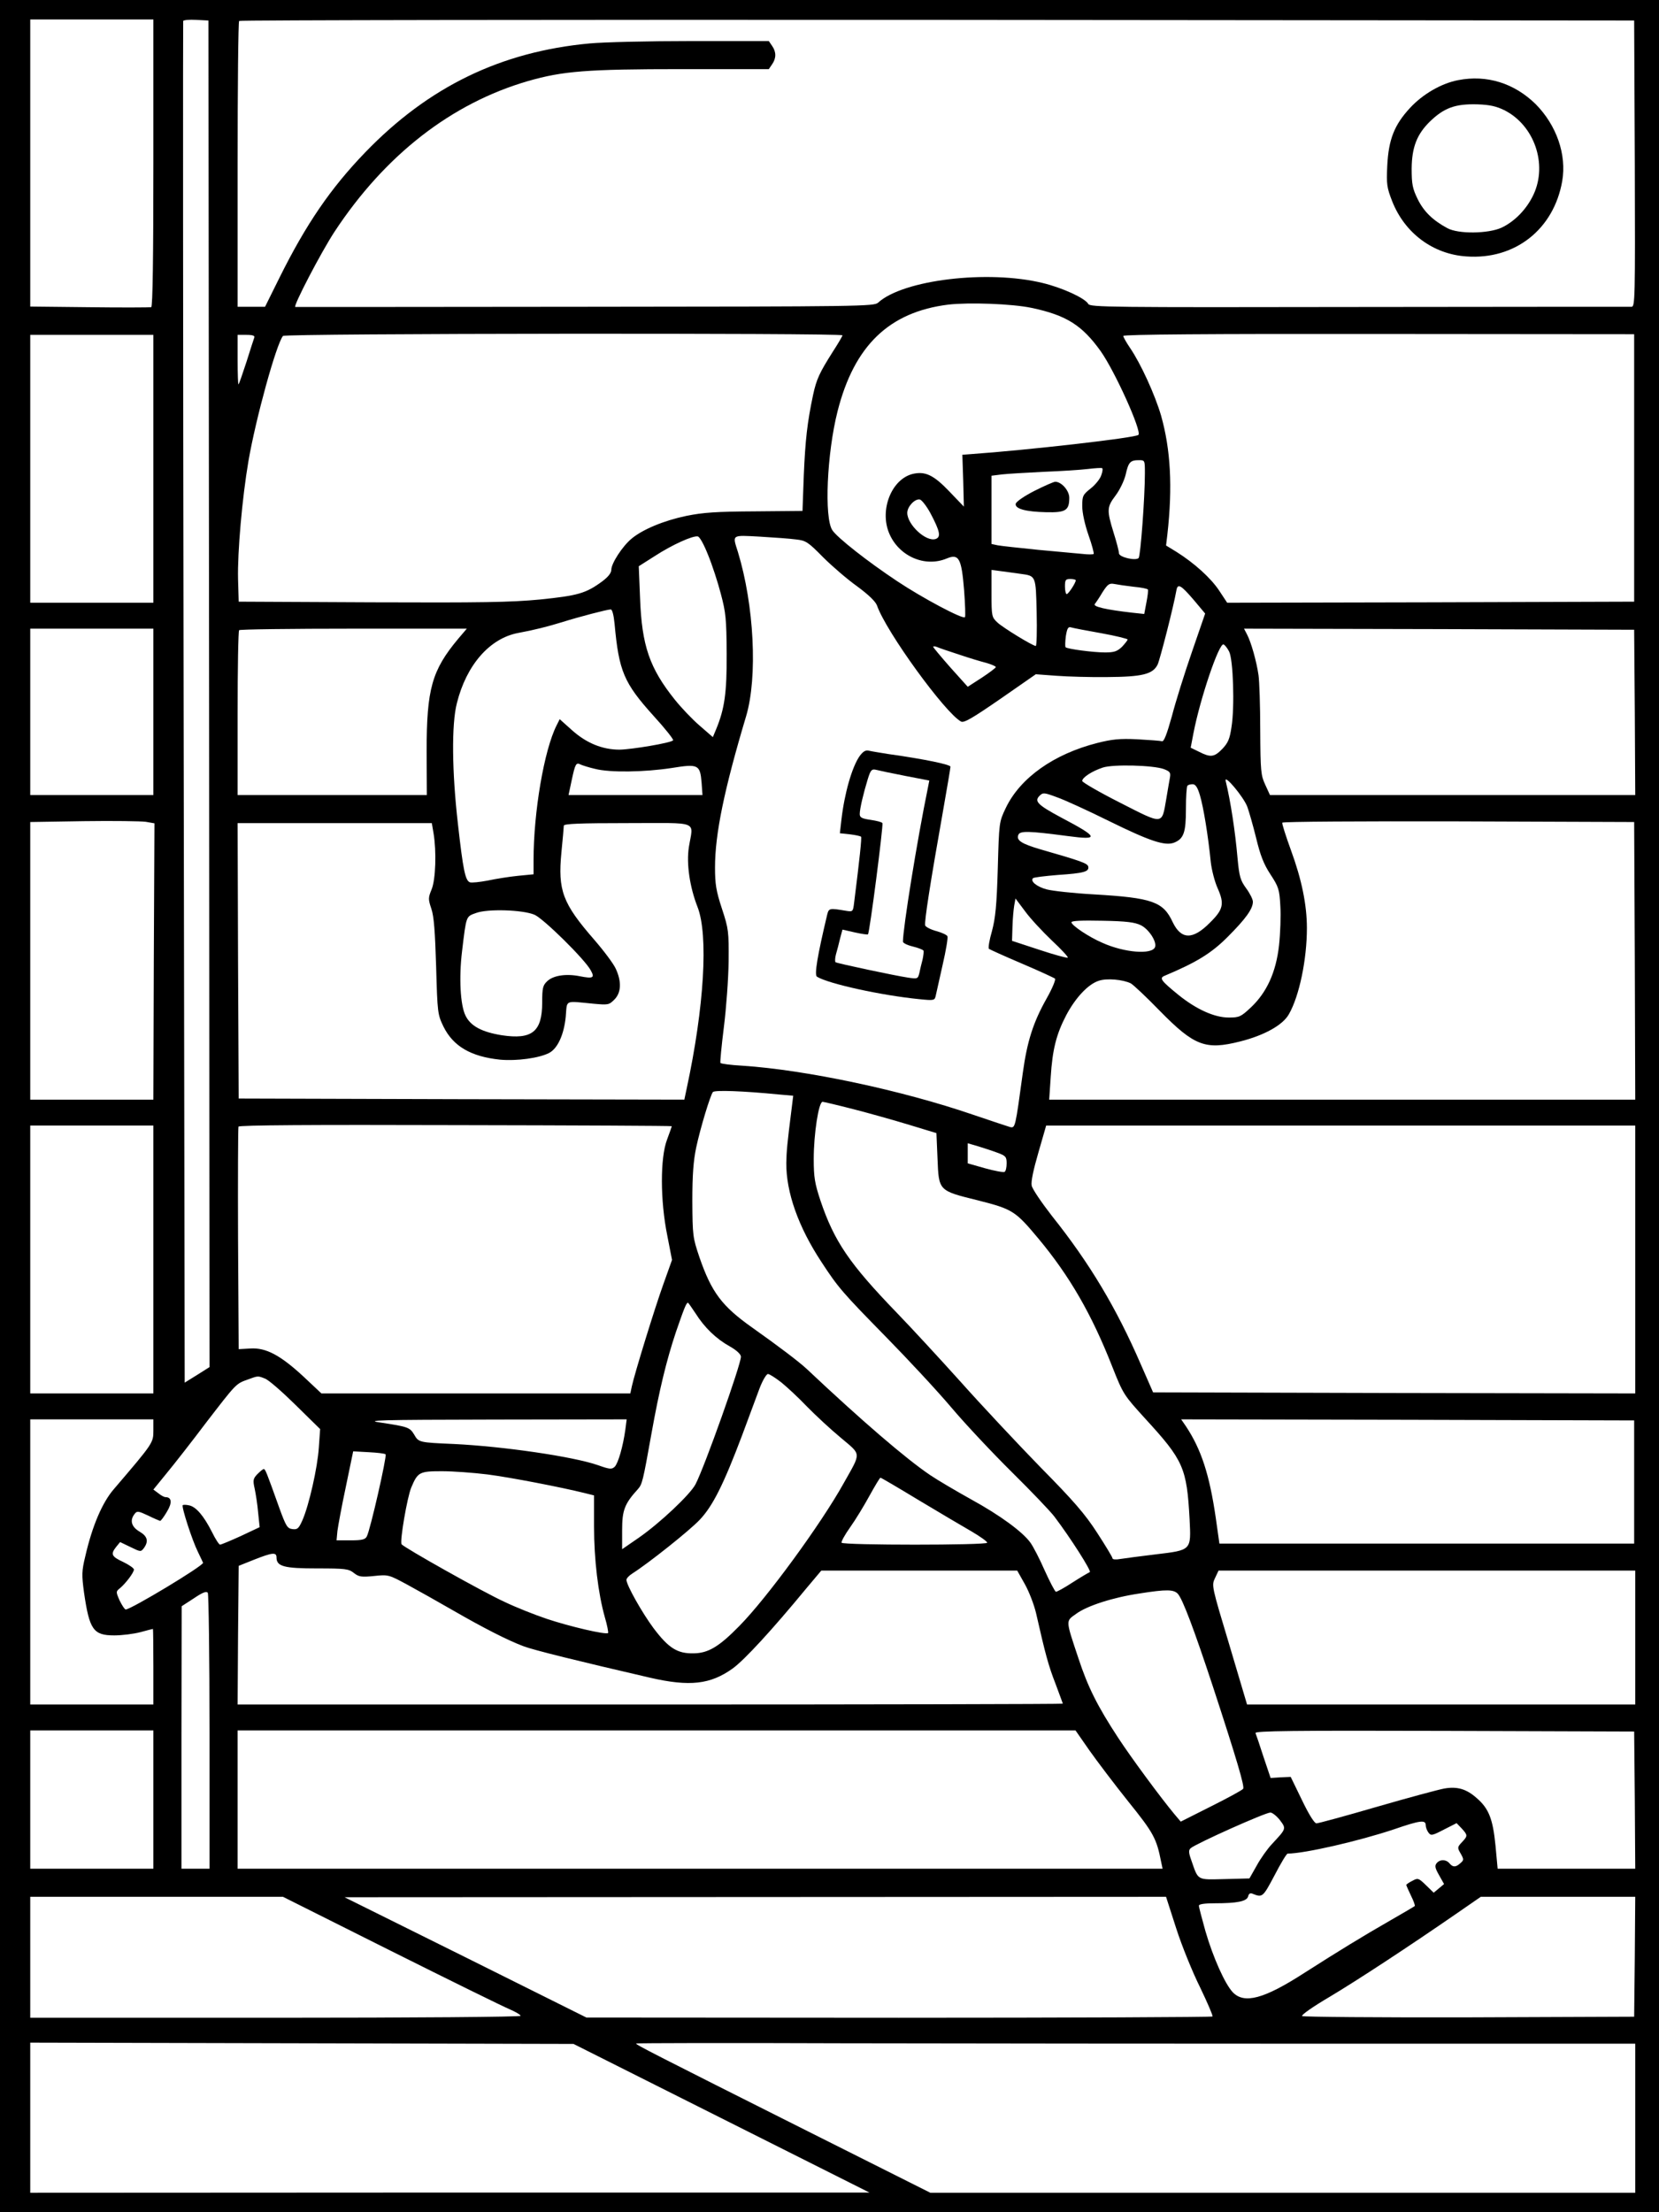 <?xml version="1.0" standalone="no"?>
<!DOCTYPE svg PUBLIC "-//W3C//DTD SVG 20010904//EN"
 "http://www.w3.org/TR/2001/REC-SVG-20010904/DTD/svg10.dtd">
<svg version="1.0" xmlns="http://www.w3.org/2000/svg"
 width="768pt" height="1024pt" viewBox="0 0 768 1024"
 preserveAspectRatio="xMidYMid meet">

<g transform="translate(0,1024) scale(0.1,-0.1)"
fill="#000000" stroke="none">
<path d="M0 5120 l0 -5120 3840 0 3840 0 0 5120 0 5120 -3840 0 -3840 0 0
-5120z m710 4366 c0 -431 -3 -666 -10 -668 -5 -1 -134 -2 -285 0 l-275 3 0
664 0 665 285 0 285 0 0 -664z m258 -2458 l2 -3116 -57 -36 -58 -36 -5 3147
c-3 1732 -3 3152 -2 3156 2 4 29 7 60 5 l57 -3 3 -3117z m6600 2455 c2 -627 1
-663 -15 -663 -10 0 -578 0 -1262 -1 -1158 -2 -1244 -1 -1253 14 -15 27 -120
75 -211 97 -254 62 -646 15 -762 -91 -19 -17 -74 -18 -1355 -19 -734 -1 -1339
-1 -1343 -1 -12 1 119 253 182 349 234 355 541 594 896 697 161 46 271 55 711
55 l403 0 15 22 c20 28 20 58 0 86 l-15 22 -357 0 c-196 0 -409 -5 -472 -11
-411 -38 -746 -200 -1040 -505 -159 -165 -273 -331 -397 -581 l-66 -133 -63 0
-64 0 0 658 c0 362 3 662 7 665 3 4 1458 6 3232 5 l3226 -3 3 -662z m-2793
-668 c161 -34 234 -80 320 -200 66 -93 192 -372 175 -388 -14 -14 -519 -71
-775 -89 l-40 -3 4 -120 3 -120 -69 72 c-72 75 -111 93 -169 79 -97 -25 -153
-166 -108 -274 44 -106 165 -160 267 -117 56 23 68 1 80 -146 5 -66 7 -123 4
-126 -11 -10 -197 89 -314 167 -137 91 -277 201 -300 236 -38 58 -25 355 24
549 77 305 239 461 513 495 96 11 294 4 385 -15z m-875 -127 c0 -4 -20 -38
-44 -75 -62 -98 -76 -127 -92 -201 -27 -128 -36 -208 -43 -372 l-6 -165 -220
-2 c-178 -1 -239 -5 -318 -21 -105 -22 -203 -63 -254 -106 -42 -35 -93 -114
-93 -143 0 -15 -14 -33 -42 -54 -76 -56 -113 -66 -288 -84 -137 -13 -270 -15
-780 -13 l-615 3 -3 105 c-3 123 19 375 48 545 34 198 129 542 160 580 10 12
2590 14 2590 3z m3665 -614 l0 -619 -942 -3 -942 -2 -37 56 c-39 59 -116 128
-197 179 l-49 30 6 50 c25 222 15 395 -29 551 -28 96 -94 241 -144 314 -17 25
-31 50 -31 55 0 7 400 10 1183 9 l1182 -1 0 -619z m-6855 -4 l0 -620 -285 0
-285 0 0 620 0 620 285 0 285 0 0 -620z m467 607 c-2 -6 -19 -57 -36 -112 -18
-55 -34 -102 -37 -104 -2 -2 -4 48 -4 112 l0 117 41 0 c29 0 40 -4 36 -13z
m4123 -629 c0 -109 -20 -382 -29 -391 -14 -14 -91 4 -91 22 0 9 -11 52 -25 96
-32 104 -31 118 9 171 19 25 40 68 47 97 13 58 21 67 62 67 27 0 27 -1 27 -62z
m-202 -8 c-5 -16 -27 -44 -49 -61 -36 -29 -39 -34 -39 -82 0 -31 12 -85 29
-134 16 -45 26 -84 24 -87 -3 -3 -26 -3 -52 0 -25 2 -118 11 -206 19 -88 9
-172 18 -187 21 l-28 6 0 158 0 158 48 6 c26 3 112 8 192 12 80 3 172 9 205
13 33 4 63 6 67 4 4 -2 2 -17 -4 -33z m-791 -175 c45 -85 50 -111 24 -120 -45
-14 -131 67 -131 121 0 29 35 66 58 62 9 -2 31 -30 49 -63z m-1029 -194 c19
-46 45 -126 59 -180 23 -86 26 -116 27 -276 1 -183 -10 -257 -49 -351 l-15
-36 -61 53 c-34 29 -85 83 -114 119 -118 147 -154 251 -162 472 l-6 147 74 47
c80 52 175 95 199 91 9 -1 29 -38 48 -86z m407 72 c46 -5 56 -12 125 -82 42
-42 113 -103 158 -135 54 -40 85 -70 92 -89 42 -121 315 -497 389 -537 14 -7
53 16 182 105 l164 114 95 -7 c52 -4 158 -7 235 -6 163 1 212 13 234 58 11 24
73 265 87 344 6 33 21 24 81 -46 l52 -62 -61 -177 c-34 -98 -76 -232 -93 -298
-24 -86 -37 -119 -46 -116 -8 2 -59 6 -114 9 -82 4 -117 0 -185 -17 -201 -51
-357 -161 -424 -301 -31 -65 -31 -66 -37 -280 -5 -172 -11 -230 -27 -290 -12
-41 -18 -78 -14 -82 4 -3 72 -34 152 -68 80 -34 149 -66 154 -70 4 -5 -13 -46
-39 -92 -62 -110 -90 -198 -110 -343 -35 -256 -35 -257 -59 -252 -11 3 -88 29
-171 57 -332 114 -777 208 -1068 227 -54 3 -100 9 -102 13 -2 4 5 78 16 166
11 87 21 224 22 304 1 138 0 150 -31 244 -27 82 -32 114 -32 191 0 154 42 359
144 700 54 182 37 514 -38 760 -26 82 -31 78 102 71 64 -4 139 -9 167 -13z
m1038 -159 c73 -10 72 -6 76 -179 2 -85 0 -155 -4 -155 -14 0 -151 84 -177
108 -27 25 -28 29 -28 135 l0 109 45 -6 c25 -3 65 -9 88 -12z m257 -30 c0 -12
-34 -64 -42 -64 -4 0 -8 16 -8 35 0 31 3 35 25 35 14 0 25 -3 25 -6z m268 -30
c34 -3 64 -9 66 -13 2 -3 -1 -30 -7 -60 l-10 -53 -56 6 c-122 14 -182 28 -173
40 5 6 22 31 36 55 24 37 31 42 54 38 15 -3 55 -9 90 -13z m-2403 -171 c20
-220 43 -274 180 -426 54 -59 95 -111 91 -114 -11 -12 -191 -42 -248 -43 -79
0 -153 30 -220 90 l-57 51 -14 -28 c-58 -114 -107 -401 -107 -624 l0 -66 -72
-7 c-40 -4 -103 -14 -140 -22 -37 -7 -74 -11 -83 -8 -21 9 -31 55 -55 269 -28
243 -30 463 -5 560 44 177 152 300 283 325 76 14 135 29 207 51 73 23 206 58
222 58 7 1 14 -25 18 -66z m2253 -44 c67 -12 122 -26 122 -29 0 -4 -12 -19
-26 -34 -22 -21 -36 -26 -78 -26 -56 0 -175 16 -183 24 -3 3 -2 26 1 51 6 37
11 45 24 41 9 -3 72 -15 140 -27z m-4388 -364 l0 -385 -285 0 -285 0 0 385 0
385 285 0 285 0 0 -385z m1411 338 c-122 -146 -146 -233 -146 -520 l1 -203
-438 0 -438 0 0 378 c0 208 3 382 7 385 3 4 242 7 530 7 l524 0 -40 -47z
m5447 -340 l2 -383 -845 0 -846 0 -22 48 c-20 43 -22 62 -23 252 0 113 -4 228
-8 255 -9 63 -34 152 -53 188 l-14 27 903 -2 903 -3 3 -382z m-1878 281 c19
-37 26 -256 11 -349 -8 -55 -16 -74 -43 -102 -37 -38 -54 -40 -107 -13 l-39
19 13 68 c31 160 118 417 139 410 6 -2 18 -17 26 -33z m-1250 -14 c47 -16 104
-33 128 -39 23 -7 42 -15 42 -19 -1 -4 -30 -26 -65 -49 l-65 -42 -80 89 c-44
50 -80 93 -80 96 0 3 8 3 18 -1 9 -4 55 -20 102 -35z m-1685 -529 c69 -18 230
-15 354 4 124 20 132 16 139 -69 l4 -56 -310 0 -310 0 14 66 c17 80 21 86 42
75 9 -4 40 -14 67 -20z m2633 -1 c28 -11 32 -16 28 -39 -3 -14 -10 -59 -17
-99 -21 -121 -11 -121 -213 -18 -97 49 -176 95 -176 101 0 16 44 45 95 62 48
16 234 11 283 -7z m386 -174 c8 -22 27 -88 41 -145 19 -79 35 -121 66 -168 38
-58 42 -70 46 -146 3 -46 0 -128 -6 -183 -14 -125 -57 -218 -130 -287 -47 -44
-54 -47 -103 -47 -66 0 -150 38 -233 105 -82 67 -90 78 -62 89 145 61 214 103
289 178 85 85 118 131 118 164 0 11 -14 39 -31 62 -27 37 -32 54 -40 139 -11
126 -32 263 -55 358 -8 35 83 -74 100 -119z m-219 52 c16 -53 38 -187 50 -308
4 -36 18 -91 32 -122 32 -72 26 -98 -36 -159 -79 -80 -133 -79 -172 2 -44 95
-93 113 -364 129 -93 5 -192 16 -219 23 -46 12 -78 38 -64 52 4 4 55 10 115
15 120 8 145 15 141 38 -3 16 -32 26 -223 81 -85 25 -111 41 -101 66 7 20 47
19 229 -5 148 -20 144 -6 -31 86 -108 58 -125 75 -100 100 16 16 21 16 80 -6
35 -12 144 -62 243 -111 189 -93 257 -115 299 -100 46 18 56 47 56 157 0 55 3
104 7 107 3 4 14 7 24 7 13 0 23 -14 34 -52z m-4880 -122 l40 -7 -3 -639 -2
-640 -285 0 -285 0 0 643 0 642 248 4 c136 2 266 0 287 -3z m6893 -643 l2
-643 -1356 0 -1357 0 7 104 c8 128 26 199 72 287 43 81 101 143 150 159 37 13
113 6 149 -12 11 -6 72 -63 135 -128 159 -162 211 -181 370 -141 112 28 199
76 227 127 48 84 83 253 83 398 0 107 -24 225 -74 361 -24 66 -42 123 -40 127
3 5 371 7 817 6 l812 -3 3 -642z m-5561 590 c14 -84 10 -214 -9 -260 -16 -39
-16 -45 -1 -90 12 -35 17 -106 22 -268 6 -214 7 -221 34 -277 45 -91 127 -139
262 -153 77 -7 180 7 227 31 40 21 69 86 77 168 7 80 -8 73 128 60 68 -6 72
-6 97 19 32 32 34 83 7 142 -10 23 -55 83 -100 135 -147 169 -169 228 -152
405 6 61 11 116 11 123 0 9 73 12 295 12 339 0 304 14 284 -111 -12 -77 4
-185 40 -277 51 -130 31 -464 -50 -840 l-11 -52 -1031 2 -1032 3 -3 638 -2
637 449 0 450 0 8 -47z m2863 -497 c44 -41 77 -77 73 -79 -5 -2 -64 14 -133
37 l-125 41 2 65 c1 36 5 80 8 98 l6 33 45 -60 c24 -33 80 -93 124 -135z
m-2396 120 c41 -17 235 -208 261 -258 19 -34 11 -39 -50 -27 -64 13 -124 4
-152 -23 -20 -19 -23 -31 -23 -98 0 -136 -47 -173 -187 -152 -93 15 -145 43
-168 91 -24 48 -31 175 -16 298 20 167 18 160 65 177 53 20 215 15 270 -8z
m2808 -49 c37 -19 74 -76 65 -101 -14 -36 -142 -26 -244 20 -63 27 -143 81
-143 95 0 7 50 9 143 7 113 -2 150 -7 179 -21z m-1678 -783 l68 -6 -7 -57
c-21 -165 -24 -201 -25 -254 -1 -136 56 -297 163 -459 77 -118 97 -141 300
-348 100 -102 236 -248 301 -325 65 -77 192 -212 281 -300 89 -88 177 -180
196 -205 75 -99 173 -253 164 -257 -5 -2 -41 -23 -80 -48 -38 -25 -73 -44 -77
-43 -5 2 -28 46 -52 99 -23 53 -53 110 -65 127 -35 50 -141 128 -276 202 -70
39 -155 89 -189 112 -115 78 -316 251 -571 491 -34 32 -130 105 -253 192 -140
99 -188 163 -244 325 -31 92 -32 100 -33 260 0 122 5 187 18 249 20 93 65 240
77 256 8 10 142 5 304 -11z m346 -68 c74 -19 191 -52 260 -73 l125 -38 5 -117
c6 -151 4 -149 186 -194 162 -41 174 -49 281 -177 145 -174 247 -351 342 -593
51 -129 54 -132 152 -240 178 -194 193 -228 206 -467 7 -144 10 -142 -158
-162 -68 -8 -141 -18 -161 -21 -22 -4 -38 -3 -38 3 0 5 -32 58 -71 118 -56 87
-110 149 -263 304 -105 108 -272 286 -370 396 -99 110 -232 254 -296 320 -217
225 -288 328 -352 518 -26 79 -31 107 -31 192 0 117 23 265 41 265 4 0 68 -15
142 -34z m-840 -79 c0 -1 -10 -30 -22 -62 -32 -84 -32 -281 1 -444 l22 -113
-40 -112 c-40 -111 -133 -413 -146 -473 l-7 -33 -715 0 -715 0 -83 78 c-107
99 -174 135 -247 130 l-53 -3 -3 510 c-1 281 0 515 2 520 2 7 344 9 1005 7
550 -1 1001 -3 1001 -5z m-2400 -617 l0 -620 -285 0 -285 0 0 620 0 620 285 0
285 0 0 -620z m6860 0 l0 -620 -1116 2 -1116 3 -57 130 c-113 261 -237 468
-410 685 -49 63 -92 126 -95 142 -4 18 8 74 31 153 l36 125 1364 0 1363 0 0
-620z m-2952 494 c38 -14 42 -19 42 -49 0 -19 -4 -36 -9 -39 -5 -4 -46 4 -90
16 l-81 23 0 47 0 46 48 -14 c26 -8 66 -21 90 -30z m-1399 -742 c42 -67 96
-119 159 -154 32 -18 52 -37 52 -48 0 -36 -167 -507 -210 -590 -24 -47 -165
-180 -263 -248 l-77 -53 0 88 c0 92 11 122 73 190 20 23 23 34 63 258 36 201
69 337 113 469 38 110 48 136 56 136 1 0 17 -22 34 -48z m398 -321 c26 -21 80
-71 118 -111 39 -40 109 -105 156 -144 98 -83 97 -65 15 -211 -103 -186 -357
-534 -484 -662 -93 -95 -143 -125 -210 -126 -76 -2 -117 24 -187 117 -52 70
-125 199 -125 223 0 7 12 20 28 30 74 47 264 198 311 248 61 64 111 165 196
390 31 83 67 180 81 218 14 37 32 67 39 67 7 0 35 -18 62 -39z m-2391 18 c16
-5 79 -60 142 -122 l114 -112 -6 -85 c-6 -94 -46 -269 -76 -337 -17 -38 -23
-44 -46 -41 -24 3 -30 13 -61 98 -60 168 -65 180 -72 180 -4 0 -17 -11 -30
-24 -19 -20 -21 -28 -12 -67 5 -24 13 -74 16 -111 l7 -67 -87 -41 c-48 -22
-92 -40 -96 -40 -5 0 -22 26 -38 59 -38 75 -74 117 -106 123 -13 3 -26 3 -29
1 -7 -7 44 -164 70 -216 13 -27 24 -50 24 -51 0 -15 -334 -216 -358 -216 -5 0
-17 19 -28 41 -18 41 -18 42 2 58 27 23 64 72 64 86 0 6 -23 22 -50 35 -54 25
-59 36 -32 70 l18 22 48 -23 c47 -23 48 -23 62 -5 23 32 17 55 -21 77 -37 22
-45 52 -22 81 11 15 17 14 62 -7 28 -14 53 -24 56 -25 4 0 18 19 32 43 25 41
22 67 -7 67 -6 0 -21 8 -33 18 l-23 17 61 75 c34 41 117 147 184 236 138 179
137 179 191 198 49 18 47 18 80 5z m-516 -241 c0 -57 -1 -58 -183 -271 -53
-61 -100 -170 -132 -310 -17 -70 -17 -87 -6 -169 25 -172 43 -198 140 -198 36
0 91 7 121 15 30 8 56 15 58 15 1 0 2 -79 2 -175 l0 -175 -285 0 -285 0 0 660
0 660 285 0 285 0 0 -52z m2185 5 c-11 -79 -33 -155 -49 -172 -14 -13 -22 -13
-78 7 -115 40 -439 87 -667 98 -161 7 -163 7 -184 44 -20 33 -29 36 -154 55
-78 11 -17 13 525 14 l613 1 -6 -47z m4670 -243 l0 -285 -960 0 -960 0 -17
120 c-29 199 -67 316 -138 423 l-22 32 1048 -2 1049 -3 0 -285z m-5780 128 c7
-7 -71 -351 -87 -380 -7 -14 -22 -18 -74 -18 l-66 0 4 43 c3 23 20 116 39 205
l34 164 72 -4 c39 -2 75 -6 78 -10z m472 -93 c108 -14 340 -59 449 -86 l44
-11 0 -144 c0 -153 19 -310 50 -420 11 -37 17 -70 15 -73 -10 -9 -177 30 -282
65 -57 19 -145 54 -197 79 -99 45 -467 252 -477 267 -9 13 26 218 45 263 30
71 38 75 142 75 51 0 146 -7 211 -15z m1996 -119 c95 -57 205 -122 245 -145
39 -23 72 -46 72 -52 0 -12 -667 -12 -674 0 -3 4 15 37 40 72 25 35 65 101 90
147 25 45 47 82 50 82 3 0 83 -47 177 -104z m-2973 -265 c0 -42 35 -51 188
-51 131 0 146 -2 170 -21 23 -18 35 -20 94 -14 66 7 68 6 155 -41 48 -26 142
-79 208 -117 142 -82 256 -140 328 -167 47 -18 254 -69 587 -146 183 -42 279
-31 382 43 54 39 182 178 341 371 l69 82 453 0 454 0 36 -64 c19 -34 42 -94
51 -132 44 -194 58 -245 90 -327 18 -49 34 -91 34 -93 0 -2 -860 -4 -1910 -4
l-1910 0 2 321 3 321 70 28 c86 34 105 36 105 11z m6290 -371 l0 -310 -899 0
-898 0 -82 276 c-82 273 -83 275 -66 310 l16 34 964 0 965 0 0 -310z m-6600
-437 l0 -633 -65 0 -65 0 0 608 1 607 57 37 c40 27 58 34 64 25 4 -7 8 -297 8
-644z m4483 639 c22 -25 74 -162 162 -429 112 -342 147 -462 140 -473 -4 -6
-70 -42 -148 -81 l-141 -71 -28 33 c-65 78 -200 261 -261 354 -97 148 -141
236 -185 370 -60 180 -59 170 -10 205 50 37 171 76 293 94 126 20 159 19 178
-2z m-4743 -952 l0 -320 -285 0 -285 0 0 320 0 320 285 0 285 0 0 -320z m4333
228 c36 -51 117 -158 181 -238 116 -144 130 -170 151 -277 l7 -33 -2141 0
-2141 0 0 320 0 320 1939 0 1940 0 64 -92z m2525 -230 l2 -318 -318 0 -319 0
-10 108 c-12 122 -31 171 -87 219 -47 42 -90 55 -151 44 -27 -5 -168 -43 -313
-85 -144 -42 -269 -76 -278 -76 -9 0 -35 41 -67 108 l-52 107 -47 -2 -46 -3
-33 98 c-17 53 -34 103 -37 110 -3 10 173 12 874 10 l879 -3 3 -317z m-1643
-93 c30 -40 30 -39 -36 -110 -21 -22 -53 -67 -71 -100 l-34 -60 -115 -3 c-130
-3 -121 -8 -154 87 -13 36 -13 47 -3 56 24 21 345 165 369 165 9 0 29 -16 44
-35z m675 -23 c0 -10 6 -26 13 -35 11 -15 17 -14 71 14 l59 30 24 -25 c28 -31
28 -34 1 -63 -22 -23 -22 -26 -6 -53 15 -27 15 -30 -1 -44 -22 -20 -35 -20
-51 -1 -16 19 -44 19 -59 1 -10 -12 -8 -23 11 -56 l23 -41 -24 -20 -24 -20
-36 35 c-34 33 -37 34 -63 20 -16 -8 -28 -17 -28 -19 0 -2 10 -25 22 -50 12
-24 20 -46 17 -48 -2 -2 -53 -32 -114 -67 -129 -74 -235 -139 -398 -243 -186
-120 -277 -144 -330 -89 -36 38 -91 160 -127 284 -16 58 -30 110 -30 117 0 7
25 11 73 11 105 0 149 9 155 32 3 13 10 17 21 12 45 -18 47 -17 101 85 29 56
56 101 61 101 77 0 330 58 494 113 119 41 145 44 145 19z m-4793 -581 c274
-137 522 -259 551 -271 28 -12 52 -26 52 -31 0 -5 -491 -9 -1135 -9 l-1135 0
0 280 0 280 585 0 585 0 497 -249z m3638 103 c26 -81 76 -204 111 -274 34 -71
60 -131 57 -134 -4 -3 -657 -6 -1452 -6 l-1446 1 -560 279 -560 278 1901 1
1902 1 47 -146z m2123 -131 l-3 -278 -764 -3 c-421 -1 -769 2 -773 6 -5 5 51
44 124 87 131 78 376 239 593 389 l110 76 358 0 357 0 -2 -277z m-4228 -748
l685 -344 -1942 0 -1943 -1 0 348 0 347 1257 -3 1258 -3 685 -344z m2873 345
l1357 0 0 -345 0 -345 -1632 0 -1631 0 -566 284 c-715 359 -801 403 -796 407
2 2 432 3 957 1 524 -1 1564 -2 2311 -2z"/>
<path d="M6750 9869 c-78 -15 -164 -65 -223 -129 -72 -78 -99 -145 -105 -268
-4 -85 -2 -100 23 -164 58 -147 189 -245 344 -255 224 -16 404 125 443 349 21
122 -26 258 -123 356 -99 97 -226 137 -359 111z m214 -139 c139 -70 201 -250
135 -391 -32 -68 -87 -124 -148 -153 -62 -28 -200 -30 -251 -2 -67 36 -109 77
-137 134 -24 49 -28 69 -28 142 1 98 24 158 84 217 66 64 118 83 221 80 57 -2
87 -9 124 -27z"/>
<path d="M4789 7968 c-47 -24 -85 -50 -87 -60 -4 -23 46 -37 142 -39 89 -2
106 8 106 67 0 33 -36 74 -65 74 -7 0 -50 -19 -96 -42z"/>
<path d="M3980 6741 c-36 -51 -71 -174 -85 -297 l-7 -61 47 -5 c25 -3 48 -8
51 -11 4 -4 -7 -106 -32 -305 -5 -42 -6 -43 -37 -38 -78 13 -80 13 -88 -19
-45 -189 -60 -278 -47 -286 53 -33 301 -87 474 -104 69 -7 71 -6 76 17 3 12
17 77 32 143 15 65 25 124 22 131 -2 6 -25 17 -51 24 -26 7 -49 19 -52 26 -5
14 23 195 83 533 19 107 34 197 34 202 0 10 -119 35 -290 59 -36 6 -75 12 -87
15 -16 4 -27 -3 -43 -24z m208 -92 l114 -22 -6 -31 c-51 -248 -116 -653 -116
-715 0 -6 20 -16 45 -22 25 -6 47 -15 50 -19 2 -4 0 -22 -4 -41 -5 -19 -12
-47 -15 -63 -7 -27 -8 -28 -54 -21 -55 8 -324 65 -334 71 -3 2 -3 19 2 37 5
17 14 51 19 73 l11 41 57 -13 c31 -7 59 -11 61 -9 8 7 72 507 67 515 -3 5 -28
11 -55 15 -41 6 -50 11 -50 27 0 24 17 96 37 161 13 42 18 48 37 44 11 -3 72
-16 134 -28z"/>
</g>
</svg>
